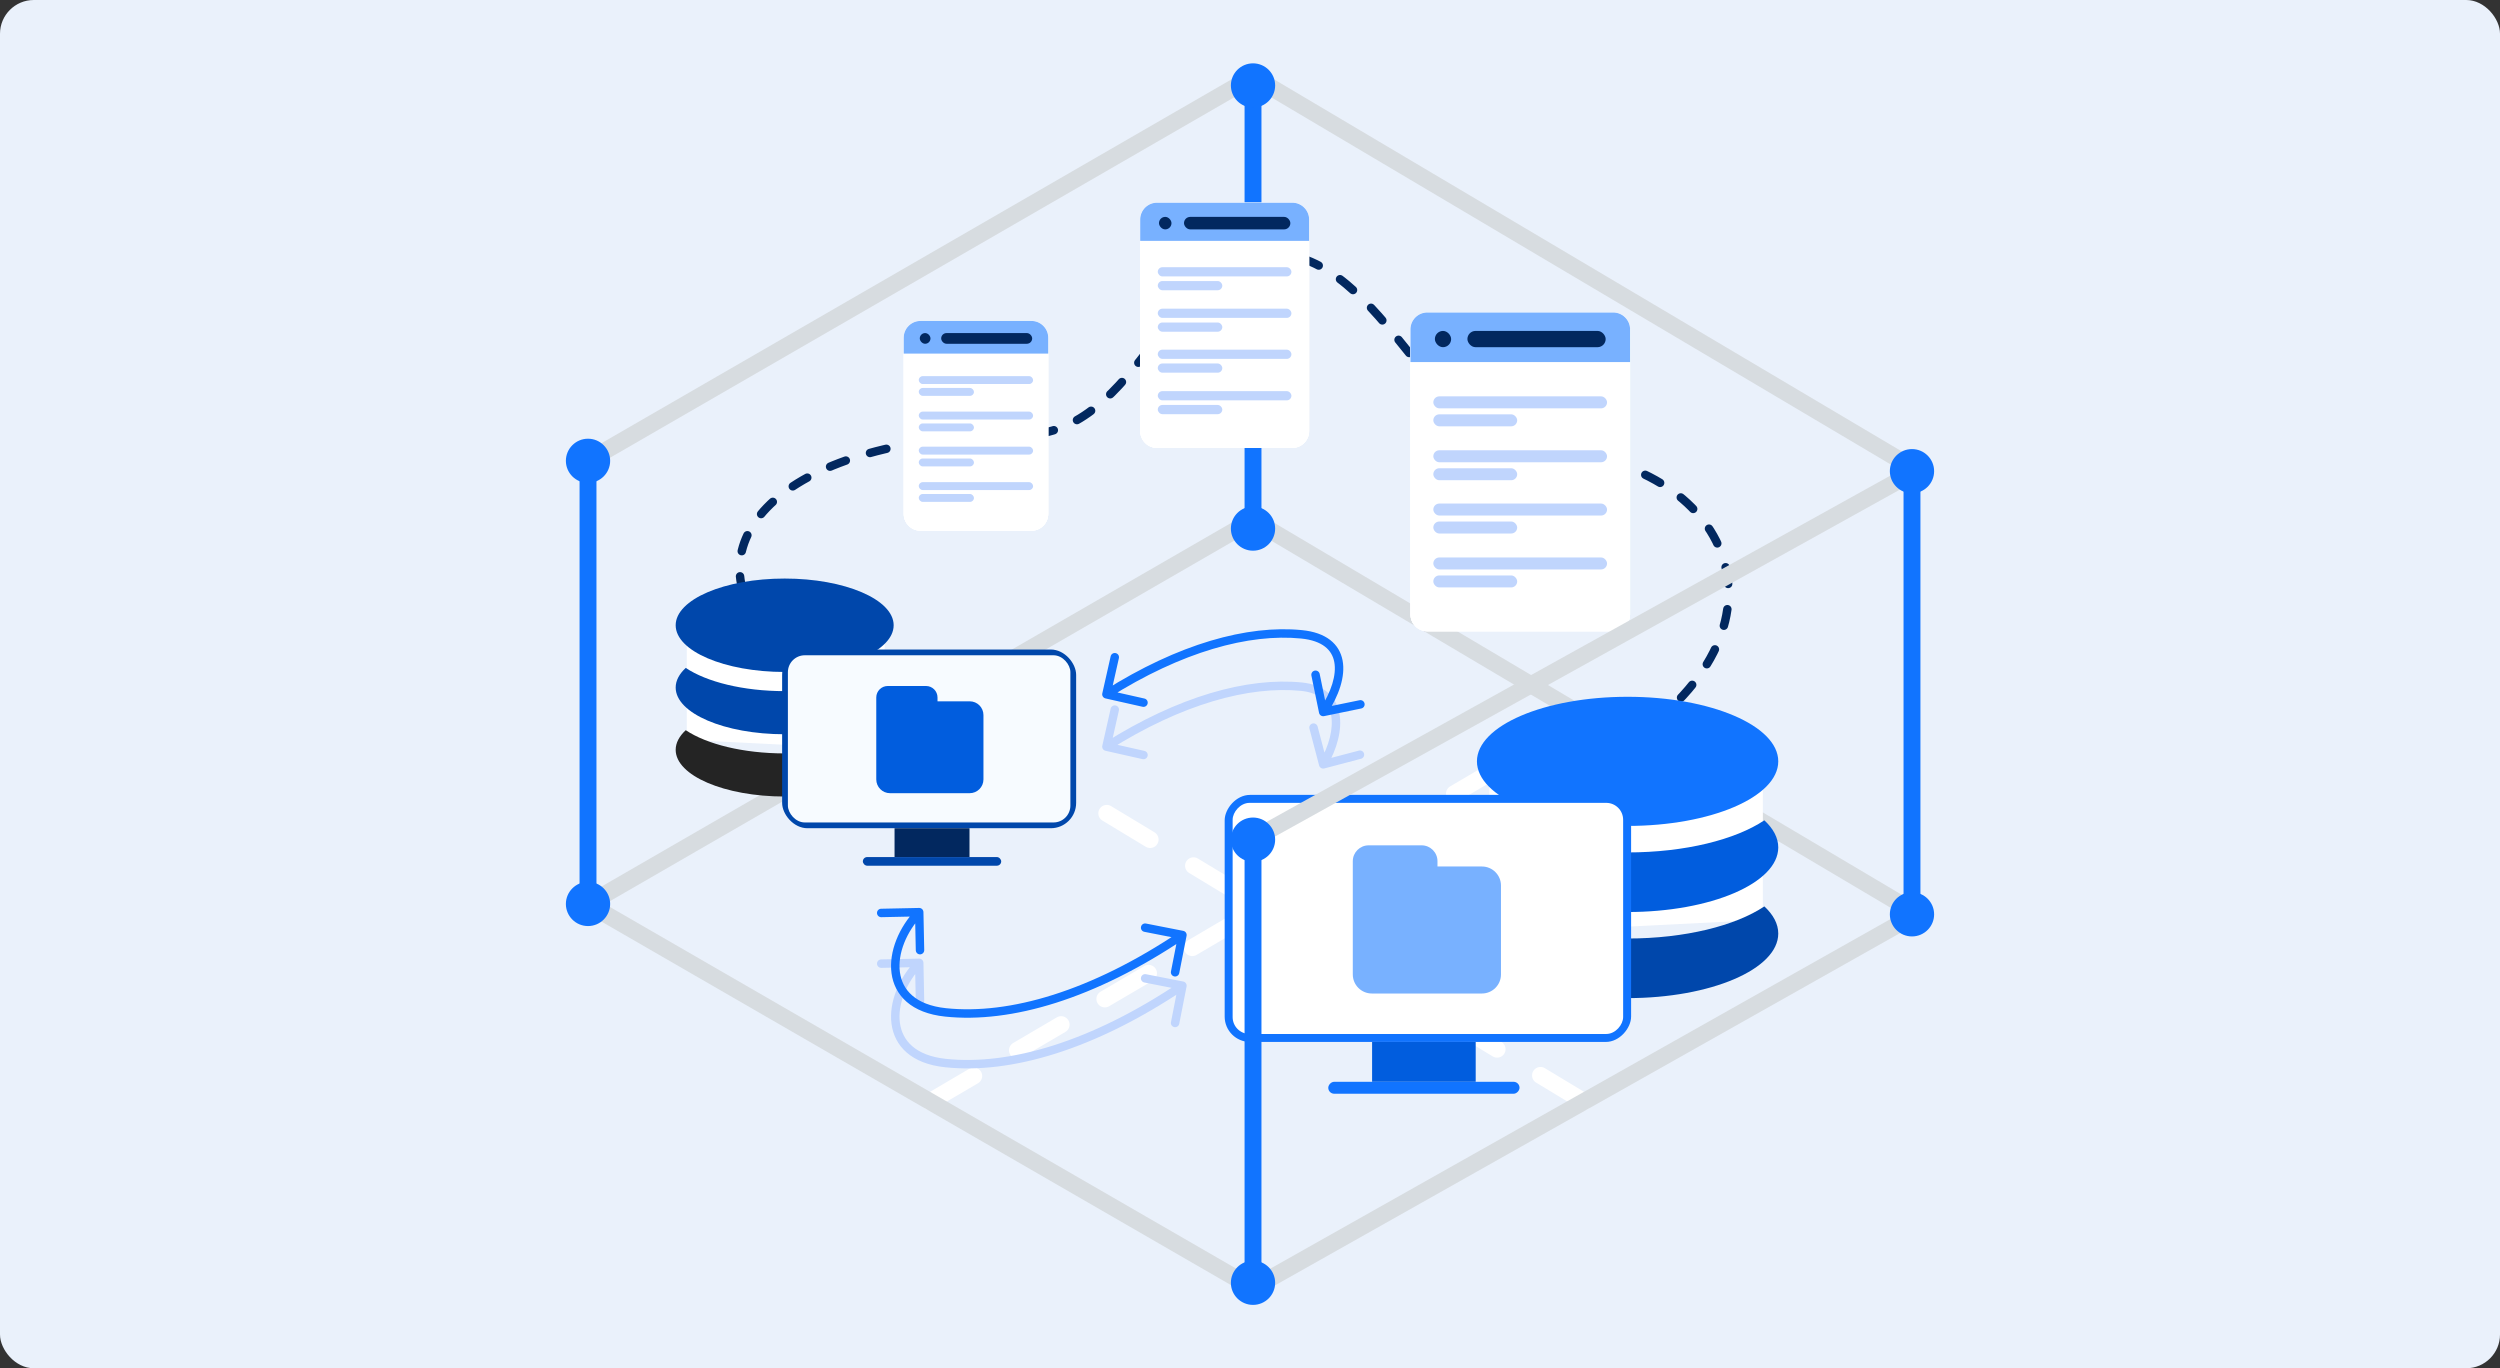 <svg xmlns="http://www.w3.org/2000/svg" width="296" height="162" viewBox="0 0 296 162" fill="none"><rect x="0" y="0" width="296" height="162" fill="#333333" stroke="none"/><rect width="296" height="162" rx="4" fill="#EAF1FB"></rect><g clip-path="url(#clip0_815_12170)"><path d="M110.118 130.43L187.679 84.882" stroke="white" stroke-width="2" stroke-miterlimit="10" stroke-linecap="round" stroke-dasharray="6 6"></path><path d="M187.531 130.43L110.118 83.66" stroke="white" stroke-width="2" stroke-miterlimit="10" stroke-linecap="round" stroke-dasharray="6 6"></path><path d="M148.357 152.51L226.994 108.184L148.357 61.573L69.621 107.042L148.357 152.51Z" stroke="#D7DCE0" stroke-width="2" stroke-miterlimit="10"></path><path d="M226.994 55.689L148.357 9.079L69.621 54.547" stroke="#D7DCE0" stroke-width="2" stroke-miterlimit="10"></path><path d="M69.621 54.43V107.158" stroke="#1174FF" stroke-width="2" stroke-miterlimit="10"></path><path d="M67.308 54.559C67.308 53.282 68.341 52.25 69.621 52.25C70.901 52.25 71.934 53.282 71.934 54.559C71.934 55.837 70.901 56.868 69.621 56.868C68.341 56.868 67.308 55.837 67.308 54.559Z" fill="#1174FF"></path><path d="M67 54.559C67 56.002 68.175 57.175 69.621 57.175C71.067 57.175 72.242 56.002 72.242 54.559C72.242 53.116 71.067 51.943 69.621 51.943C68.175 51.943 67 53.116 67 54.559C67 56.002 67 53.116 67 54.559ZM71.627 54.559C71.627 55.665 70.728 56.561 69.621 56.561C68.514 56.561 67.615 55.665 67.615 54.559C67.615 53.453 68.514 52.557 69.621 52.557C70.728 52.557 71.627 53.453 71.627 54.559C71.627 55.665 71.627 53.453 71.627 54.559Z" fill="#1174FF"></path><path d="M67.308 107.029C67.308 108.307 68.341 109.339 69.621 109.339C70.901 109.339 71.934 108.307 71.934 107.029C71.934 105.752 70.901 104.72 69.621 104.72C68.341 104.72 67.308 105.752 67.308 107.029Z" fill="#1174FF"></path><path d="M67 107.029C67 105.586 68.175 104.413 69.621 104.413C71.067 104.413 72.242 105.586 72.242 107.029C72.242 108.473 71.067 109.646 69.621 109.646C68.175 109.646 67 108.473 67 107.029C67 108.473 67 105.586 67 107.029ZM71.627 107.029C71.627 105.924 70.728 105.027 69.621 105.027C68.514 105.027 67.615 105.924 67.615 107.029C67.615 108.135 68.514 109.032 69.621 109.032C70.728 109.032 71.627 108.135 71.627 107.029C71.627 108.135 71.627 105.924 71.627 107.029Z" fill="#1174FF"></path><path d="M148.357 9.988V62.716" stroke="#1174FF" stroke-width="2" stroke-miterlimit="10"></path><path d="M146.043 10.117C146.043 8.839 147.077 7.807 148.357 7.807C149.637 7.807 150.67 8.839 150.67 10.117C150.67 11.394 149.637 12.426 148.357 12.426C147.077 12.426 146.043 11.394 146.043 10.117Z" fill="#1174FF"></path><path d="M145.736 10.116C145.736 11.56 146.911 12.733 148.357 12.733C149.803 12.733 150.978 11.56 150.978 10.116C150.978 8.673 149.803 7.5 148.357 7.5C146.911 7.5 145.736 8.673 145.736 10.116C145.736 11.56 145.736 8.673 145.736 10.116ZM150.363 10.116C150.363 11.222 149.464 12.119 148.357 12.119C147.249 12.119 146.351 11.222 146.351 10.116C146.351 9.011 147.249 8.114 148.357 8.114C149.464 8.114 150.363 9.011 150.363 10.116C150.363 11.222 150.363 9.011 150.363 10.116Z" fill="#1174FF"></path><path d="M146.043 62.587C146.043 63.864 147.077 64.896 148.357 64.896C149.637 64.896 150.67 63.864 150.67 62.587C150.67 61.309 149.637 60.277 148.357 60.277C147.077 60.277 146.043 61.309 146.043 62.587Z" fill="#1174FF"></path><path d="M145.736 62.587C145.736 61.143 146.911 59.97 148.357 59.97C149.803 59.97 150.978 61.143 150.978 62.587C150.978 64.03 149.803 65.203 148.357 65.203C146.911 65.203 145.736 64.03 145.736 62.587C145.736 64.03 145.736 61.143 145.736 62.587ZM150.363 62.587C150.363 61.481 149.464 60.584 148.357 60.584C147.249 60.584 146.351 61.481 146.351 62.587C146.351 63.692 147.249 64.589 148.357 64.589C149.464 64.589 150.363 63.692 150.363 62.587C150.363 63.692 150.363 61.481 150.363 62.587Z" fill="#1174FF"></path><path d="M90.5 74.499C82 64.5 92 51.5 121 51.5C135 51.5 138.5 30 150.5 30C164 30 170 53.5 182 53.5C204 53.5 214.5 73.5 192.5 88" stroke="#02285F" stroke-miterlimit="10" stroke-linecap="round" stroke-dasharray="2 3"></path><path d="M81.318 74.701H104.742V88.778L81.318 87.603V74.701Z" fill="white"></path><path fill-rule="evenodd" clip-rule="evenodd" d="M81.193 86.454C83.663 88.107 87.988 89.204 92.904 89.204C97.821 89.204 102.146 88.107 104.616 86.454C105.381 87.162 105.809 87.949 105.809 88.778C105.809 91.831 100.026 94.309 92.904 94.309C85.783 94.309 80 91.831 80 88.778C80 87.949 80.428 87.162 81.193 86.454Z" fill="#242424"></path><path fill-rule="evenodd" clip-rule="evenodd" d="M104.616 79.08C105.381 79.788 105.809 80.575 105.809 81.404C105.809 84.457 100.026 86.935 92.904 86.935C85.783 86.935 80 84.457 80 81.404C80 80.575 80.428 79.788 81.193 79.08C83.663 80.733 87.988 81.83 92.904 81.83C97.821 81.83 102.146 80.733 104.616 79.08V79.08Z" fill="#0047AB"></path><path fill-rule="evenodd" clip-rule="evenodd" d="M92.904 68.5C100.026 68.5 105.809 70.978 105.809 74.031C105.809 77.083 100.026 79.561 92.904 79.561C85.783 79.561 80 77.083 80 74.031C80 70.978 85.783 68.5 92.904 68.5Z" fill="#0047AB"></path><rect x="92.604" y="76.903" width="34.812" height="21.16" rx="3" fill="#0047AB"></rect><rect x="93.287" y="77.585" width="33.447" height="19.795" rx="2" fill="#F7FBFF"></rect><rect x="105.915" y="98.063" width="8.874" height="3.413" fill="#02285F"></rect><rect x="102.161" y="101.476" width="16.382" height="1.024" rx="0.512" fill="#0047AB"></rect><path fill-rule="evenodd" clip-rule="evenodd" d="M114.81 93.914H105.381C104.481 93.914 103.75 93.182 103.75 92.282V82.582C103.75 81.831 104.359 81.222 105.109 81.222H109.642C110.393 81.222 111.002 81.831 111.002 82.582V83.035H114.81C115.711 83.035 116.441 83.767 116.441 84.667V92.282C116.441 93.182 115.71 93.914 114.81 93.914Z" fill="#015DDE"></path><path d="M208.724 91.072H176.345V110.532L208.724 108.908V91.072Z" fill="white"></path><path fill-rule="evenodd" clip-rule="evenodd" d="M208.897 107.318C205.483 109.604 199.504 111.12 192.708 111.12C185.911 111.12 179.933 109.604 176.518 107.318C175.46 108.297 174.869 109.385 174.869 110.532C174.869 114.752 182.863 118.177 192.708 118.177C202.552 118.177 210.546 114.752 210.546 110.532C210.546 109.385 209.955 108.297 208.897 107.318Z" fill="#0047AB"></path><path fill-rule="evenodd" clip-rule="evenodd" d="M176.518 97.125C175.46 98.104 174.869 99.192 174.869 100.338C174.869 104.559 182.863 107.984 192.708 107.984C202.552 107.984 210.546 104.559 210.546 100.338C210.546 99.192 209.955 98.104 208.897 97.125C205.483 99.411 199.504 100.927 192.708 100.927C185.911 100.927 179.933 99.411 176.518 97.125V97.125Z" fill="#015DDE"></path><path fill-rule="evenodd" clip-rule="evenodd" d="M192.708 82.5C182.863 82.5 174.869 85.925 174.869 90.145C174.869 94.365 182.863 97.79 192.708 97.79C202.552 97.79 210.546 94.365 210.546 90.145C210.546 85.925 202.552 82.5 192.708 82.5Z" fill="#1174FF"></path><rect width="48.122" height="29.251" rx="3" transform="matrix(-1 0 0 1 193.123 94.116)" fill="#1174FF"></rect><rect width="46.235" height="27.364" rx="2" transform="matrix(-1 0 0 1 192.179 95.059)" fill="white"></rect><rect width="12.267" height="4.718" transform="matrix(-1 0 0 1 174.723 123.366)" fill="#015DDE"></rect><rect width="22.646" height="1.415" rx="0.708" transform="matrix(-1 0 0 1 179.913 128.084)" fill="#1174FF"></rect><path fill-rule="evenodd" clip-rule="evenodd" d="M175.46 117.631H162.427C161.182 117.631 160.171 116.62 160.171 115.376V101.966C160.171 100.929 161.013 100.087 162.051 100.087H168.317C169.354 100.087 170.197 100.929 170.197 101.966V102.593H175.46C176.706 102.593 177.716 103.604 177.716 104.849V115.376C177.716 116.62 176.704 117.631 175.46 117.631Z" fill="#78B1FF"></path><path d="M167 39C167 37.895 167.895 37 169 37H191C192.105 37 193 37.895 193 39V72.742C193 73.847 192.105 74.742 191 74.742H169C167.895 74.742 167 73.847 167 72.742V39Z" fill="white"></path><path d="M167 39C167 37.895 167.895 37 169 37H191C192.105 37 193 37.895 193 39V72.742C193 73.847 192.105 74.742 191 74.742H169C167.895 74.742 167 73.847 167 72.742V39Z" fill="white"></path><path d="M167 39C167 37.895 167.895 37 169 37H191C192.105 37 193 37.895 193 39V72.742C193 73.847 192.105 74.742 191 74.742H169C167.895 74.742 167 73.847 167 72.742V39Z" fill="white"></path><path d="M167 39C167 37.895 167.895 37 169 37H191C192.105 37 193 37.895 193 39V72.742C193 73.847 192.105 74.742 191 74.742H169C167.895 74.742 167 73.847 167 72.742V39Z" fill="white"></path><path d="M167 39C167 37.895 167.895 37 169 37H191C192.105 37 193 37.895 193 39V42.871H167V39Z" fill="#78B1FF"></path><rect x="190.111" y="41.107" width="16.37" height="1.926" rx="0.963" transform="rotate(180 190.111 41.107)" fill="#02285F"></rect><rect x="171.815" y="41.107" width="1.926" height="1.926" rx="0.963" transform="rotate(180 171.815 41.107)" fill="#02285F"></rect><rect x="169.705" y="46.929" width="20.569" height="1.419" rx="0.709" fill="#C0D5FD"></rect><rect x="169.705" y="49.057" width="9.93" height="1.419" rx="0.709" fill="#C0D5FD"></rect><rect x="169.705" y="53.313" width="20.569" height="1.419" rx="0.709" fill="#C0D5FD"></rect><rect x="169.705" y="59.621" width="20.569" height="1.419" rx="0.709" fill="#C0D5FD"></rect><rect x="169.705" y="66.004" width="20.569" height="1.419" rx="0.709" fill="#C0D5FD"></rect><rect x="169.705" y="55.44" width="9.93" height="1.419" rx="0.709" fill="#C0D5FD"></rect><rect x="169.705" y="61.748" width="9.93" height="1.419" rx="0.709" fill="#C0D5FD"></rect><rect x="169.705" y="68.132" width="9.93" height="1.419" rx="0.709" fill="#C0D5FD"></rect><path d="M107 40C107 38.895 107.895 38 109 38H122.111C123.216 38 124.111 38.895 124.111 40V60.839C124.111 61.943 123.216 62.839 122.111 62.839H109C107.895 62.839 107 61.943 107 60.839V40Z" fill="white"></path><path d="M107 40C107 38.895 107.895 38 109 38H122.111C123.216 38 124.111 38.895 124.111 40V60.839C124.111 61.943 123.216 62.839 122.111 62.839H109C107.895 62.839 107 61.943 107 60.839V40Z" fill="white"></path><path d="M107 40C107 38.895 107.895 38 109 38H122.111C123.216 38 124.111 38.895 124.111 40V60.839C124.111 61.943 123.216 62.839 122.111 62.839H109C107.895 62.839 107 61.943 107 60.839V40Z" fill="white"></path><path d="M107 40C107 38.895 107.895 38 109 38H122.111C123.216 38 124.111 38.895 124.111 40V60.839C124.111 61.943 123.216 62.839 122.111 62.839H109C107.895 62.839 107 61.943 107 60.839V40Z" fill="white"></path><path d="M107 40C107 38.895 107.895 38 109 38H122.111C123.216 38 124.111 38.895 124.111 40V41.864H107V40Z" fill="#78B1FF"></path><rect x="122.21" y="40.703" width="10.774" height="1.267" rx="0.634" transform="rotate(180 122.21 40.703)" fill="#02285F"></rect><rect x="110.169" y="40.703" width="1.267" height="1.267" rx="0.634" transform="rotate(180 110.169 40.703)" fill="#02285F"></rect><rect x="108.781" y="44.535" width="13.537" height="0.934" rx="0.467" fill="#C0D5FD"></rect><rect x="108.781" y="45.935" width="6.535" height="0.934" rx="0.467" fill="#C0D5FD"></rect><rect x="108.781" y="48.736" width="13.537" height="0.934" rx="0.467" fill="#C0D5FD"></rect><rect x="108.781" y="52.887" width="13.537" height="0.934" rx="0.467" fill="#C0D5FD"></rect><rect x="108.781" y="57.088" width="13.537" height="0.934" rx="0.467" fill="#C0D5FD"></rect><rect x="108.781" y="50.136" width="6.535" height="0.934" rx="0.467" fill="#C0D5FD"></rect><rect x="108.781" y="54.288" width="6.535" height="0.934" rx="0.467" fill="#C0D5FD"></rect><rect x="108.781" y="58.489" width="6.535" height="0.934" rx="0.467" fill="#C0D5FD"></rect><path d="M135 26C135 24.895 135.895 24 137 24H153C154.105 24 155 24.895 155 26V51.032C155 52.137 154.105 53.032 153 53.032H137C135.895 53.032 135 52.137 135 51.032V26Z" fill="white"></path><path d="M135 26C135 24.895 135.895 24 137 24H153C154.105 24 155 24.895 155 26V51.032C155 52.137 154.105 53.032 153 53.032H137C135.895 53.032 135 52.137 135 51.032V26Z" fill="white"></path><path d="M135 26C135 24.895 135.895 24 137 24H153C154.105 24 155 24.895 155 26V51.032C155 52.137 154.105 53.032 153 53.032H137C135.895 53.032 135 52.137 135 51.032V26Z" fill="white"></path><path d="M135 26C135 24.895 135.895 24 137 24H153C154.105 24 155 24.895 155 26V51.032C155 52.137 154.105 53.032 153 53.032H137C135.895 53.032 135 52.137 135 51.032V26Z" fill="white"></path><path d="M135 26C135 24.895 135.895 24 137 24H153C154.105 24 155 24.895 155 26V28.516H135V26Z" fill="#78B1FF"></path><rect x="152.778" y="27.16" width="12.593" height="1.481" rx="0.741" transform="rotate(180 152.778 27.16)" fill="#02285F"></rect><rect x="138.704" y="27.16" width="1.481" height="1.481" rx="0.741" transform="rotate(180 138.704 27.16)" fill="#02285F"></rect><rect x="137.081" y="31.638" width="15.822" height="1.091" rx="0.546" fill="#C0D5FD"></rect><rect x="137.081" y="33.275" width="7.638" height="1.091" rx="0.546" fill="#C0D5FD"></rect><rect x="137.081" y="36.548" width="15.822" height="1.091" rx="0.546" fill="#C0D5FD"></rect><rect x="137.081" y="41.401" width="15.822" height="1.091" rx="0.546" fill="#C0D5FD"></rect><rect x="137.081" y="46.311" width="15.822" height="1.091" rx="0.546" fill="#C0D5FD"></rect><rect x="137.081" y="38.185" width="7.638" height="1.091" rx="0.546" fill="#C0D5FD"></rect><rect x="137.081" y="43.037" width="7.638" height="1.091" rx="0.546" fill="#C0D5FD"></rect><rect x="137.081" y="47.948" width="7.638" height="1.091" rx="0.546" fill="#C0D5FD"></rect><path d="M130.512 88.295C130.452 88.564 130.621 88.832 130.89 88.892L135.28 89.882C135.549 89.943 135.817 89.774 135.878 89.504C135.938 89.235 135.769 88.967 135.5 88.906L131.598 88.027L132.477 84.125C132.538 83.856 132.369 83.588 132.099 83.527C131.83 83.466 131.562 83.636 131.502 83.905L130.512 88.295ZM154.099 81.303L154.05 81.8L154.099 81.303ZM156.182 90.627C156.252 90.894 156.526 91.054 156.793 90.984L161.145 89.839C161.412 89.769 161.571 89.495 161.501 89.228C161.431 88.961 161.158 88.802 160.89 88.872L157.022 89.889L156.005 86.021C155.934 85.754 155.661 85.594 155.394 85.664C155.127 85.735 154.967 86.008 155.038 86.275L156.182 90.627ZM131 88.405L131.267 88.827C139.937 83.347 147.895 81.189 154.05 81.8L154.099 81.303L154.148 80.805C147.697 80.165 139.516 82.43 130.733 87.982L131 88.405ZM154.099 81.303L154.05 81.8C155.196 81.914 156.009 82.27 156.566 82.759C157.122 83.246 157.461 83.898 157.604 84.675C157.895 86.251 157.368 88.303 156.234 90.248L156.666 90.5L157.097 90.752C158.297 88.696 158.938 86.394 158.587 84.493C158.41 83.531 157.976 82.665 157.226 82.007C156.478 81.351 155.453 80.935 154.148 80.805L154.099 81.303Z" fill="#C0D5FD"></path><path d="M130.512 82.095C130.452 82.364 130.621 82.632 130.89 82.693L135.28 83.682C135.549 83.743 135.817 83.574 135.878 83.304C135.938 83.035 135.769 82.767 135.5 82.707L131.598 81.827L132.477 77.925C132.538 77.656 132.369 77.388 132.099 77.327C131.83 77.266 131.562 77.436 131.502 77.705L130.512 82.095ZM154.099 75.103L154.05 75.601L154.099 75.103ZM156.176 84.401C156.231 84.671 156.496 84.845 156.766 84.79L161.174 83.884C161.445 83.829 161.619 83.564 161.563 83.294C161.508 83.023 161.243 82.849 160.973 82.905L157.055 83.71L156.25 79.791C156.194 79.521 155.93 79.347 155.659 79.402C155.389 79.458 155.215 79.722 155.27 79.993L156.176 84.401ZM131 82.205L131.267 82.627C139.937 77.147 147.895 74.989 154.05 75.601L154.099 75.103L154.148 74.606C147.697 73.965 139.516 76.23 130.733 81.782L131 82.205ZM154.099 75.103L154.05 75.601C155.337 75.728 156.252 76.08 156.872 76.558C157.484 77.03 157.84 77.648 157.979 78.383C158.264 79.888 157.638 81.916 156.248 84.025L156.666 84.3L157.083 84.575C158.527 82.384 159.319 80.082 158.962 78.197C158.78 77.237 158.301 76.397 157.482 75.766C156.672 75.141 155.561 74.746 154.148 74.606L154.099 75.103Z" fill="#1174FF"></path><path d="M140.491 116.8C140.544 116.529 140.367 116.266 140.096 116.213L135.681 115.346C135.41 115.292 135.147 115.469 135.094 115.74C135.041 116.011 135.217 116.274 135.488 116.327L139.413 117.098L138.642 121.023C138.589 121.294 138.766 121.557 139.036 121.61C139.307 121.663 139.57 121.486 139.623 121.215L140.491 116.8ZM111.951 125.867L111.899 126.364L111.899 126.364L111.951 125.867ZM109.335 113.989C109.329 113.713 109.1 113.494 108.824 113.5L104.325 113.595C104.049 113.601 103.83 113.829 103.836 114.105C103.842 114.381 104.07 114.6 104.346 114.595L108.345 114.51L108.429 118.51C108.435 118.786 108.664 119.005 108.94 118.999C109.216 118.993 109.435 118.765 109.429 118.488L109.335 113.989ZM140 116.703L139.721 116.288C129.181 123.368 119.499 126.161 112.004 125.37L111.951 125.867L111.899 126.364C119.71 127.189 129.626 124.274 140.279 117.118L140 116.703ZM111.951 125.867L112.004 125.37C110.164 125.176 108.872 124.617 108.011 123.87C107.155 123.127 106.689 122.167 106.547 121.099C106.26 118.937 107.307 116.316 109.196 114.346L108.835 114L108.474 113.654C106.439 115.776 105.218 118.685 105.556 121.231C105.727 122.517 106.297 123.707 107.356 124.625C108.41 125.539 109.912 126.155 111.899 126.364L111.951 125.867Z" fill="#C0D5FD"></path><path d="M140.491 110.8C140.544 110.529 140.367 110.266 140.096 110.213L135.681 109.346C135.41 109.292 135.147 109.469 135.094 109.74C135.041 110.011 135.217 110.274 135.488 110.327L139.413 111.098L138.642 115.023C138.589 115.294 138.766 115.557 139.036 115.61C139.307 115.663 139.57 115.486 139.623 115.215L140.491 110.8ZM111.951 119.867L111.899 120.364L111.899 120.364L111.951 119.867ZM109.335 107.989C109.329 107.713 109.1 107.494 108.824 107.5L104.325 107.595C104.049 107.601 103.83 107.829 103.836 108.105C103.842 108.381 104.07 108.6 104.346 108.595L108.345 108.51L108.429 112.51C108.435 112.786 108.664 113.005 108.94 112.999C109.216 112.993 109.435 112.765 109.429 112.488L109.335 107.989ZM140 110.703L139.721 110.288C129.181 117.368 119.499 120.161 112.004 119.37L111.951 119.867L111.899 120.364C119.71 121.189 129.626 118.274 140.279 111.118L140 110.703ZM111.951 119.867L112.004 119.37C110.164 119.176 108.872 118.617 108.011 117.87C107.155 117.127 106.689 116.167 106.547 115.099C106.26 112.937 107.307 110.316 109.196 108.346L108.835 108L108.474 107.654C106.439 109.776 105.218 112.685 105.556 115.231C105.727 116.517 106.297 117.707 107.356 118.625C108.41 119.539 109.912 120.155 111.899 120.364L111.951 119.867Z" fill="#1174FF"></path><path d="M226.994 55.69L148.357 99.346" stroke="#D7DCE0" stroke-width="2" stroke-miterlimit="10"></path><path d="M226.379 55.659V108.387" stroke="#1174FF" stroke-width="2" stroke-miterlimit="10"></path><path d="M224.065 55.788C224.065 54.51 225.099 53.478 226.379 53.478C227.659 53.478 228.692 54.51 228.692 55.788C228.692 57.065 227.659 58.097 226.379 58.097C225.099 58.097 224.065 57.065 224.065 55.788Z" fill="#1174FF"></path><path d="M223.758 55.788C223.758 57.231 224.933 58.404 226.379 58.404C227.825 58.404 229 57.231 229 55.788C229 54.344 227.825 53.171 226.379 53.171C224.933 53.171 223.758 54.344 223.758 55.788C223.758 57.231 223.758 54.344 223.758 55.788ZM228.385 55.788C228.385 56.893 227.486 57.79 226.379 57.79C225.271 57.79 224.373 56.893 224.373 55.788C224.373 54.682 225.271 53.786 226.379 53.786C227.486 53.786 228.385 54.682 228.385 55.788C228.385 56.893 228.385 54.682 228.385 55.788Z" fill="#1174FF"></path><path d="M224.065 108.258C224.065 109.536 225.099 110.567 226.379 110.567C227.659 110.567 228.692 109.536 228.692 108.258C228.692 106.981 227.659 105.949 226.379 105.949C225.099 105.949 224.065 106.981 224.065 108.258Z" fill="#1174FF"></path><path d="M223.758 108.258C223.758 106.815 224.933 105.642 226.379 105.642C227.825 105.642 229 106.815 229 108.258C229 109.701 227.825 110.874 226.379 110.874C224.933 110.874 223.758 109.701 223.758 108.258C223.758 109.701 223.758 106.815 223.758 108.258ZM228.385 108.258C228.385 107.153 227.486 106.256 226.379 106.256C225.271 106.256 224.373 107.153 224.373 108.258C224.373 109.364 225.271 110.26 226.379 110.26C227.486 110.26 228.385 109.364 228.385 108.258C228.385 109.364 228.385 107.153 228.385 108.258Z" fill="#1174FF"></path><path d="M148.357 99.284V152.013" stroke="#1174FF" stroke-width="2" stroke-miterlimit="10"></path><path d="M146.043 99.413C146.043 98.136 147.077 97.104 148.357 97.104C149.637 97.104 150.67 98.136 150.67 99.413C150.67 100.691 149.637 101.723 148.357 101.723C147.077 101.723 146.043 100.691 146.043 99.413Z" fill="#1174FF"></path><path d="M145.736 99.413C145.736 100.857 146.911 102.03 148.357 102.03C149.803 102.03 150.978 100.857 150.978 99.413C150.978 97.97 149.803 96.797 148.357 96.797C146.911 96.797 145.736 97.97 145.736 99.413C145.736 100.857 145.736 97.97 145.736 99.413ZM150.363 99.413C150.363 100.519 149.464 101.416 148.357 101.416C147.249 101.416 146.351 100.519 146.351 99.413C146.351 98.308 147.249 97.411 148.357 97.411C149.464 97.411 150.363 98.308 150.363 99.413C150.363 100.519 150.363 98.308 150.363 99.413Z" fill="#1174FF"></path><path d="M146.043 151.884C146.043 153.161 147.077 154.193 148.357 154.193C149.637 154.193 150.67 153.161 150.67 151.884C150.67 150.606 149.637 149.574 148.357 149.574C147.077 149.574 146.043 150.606 146.043 151.884Z" fill="#1174FF"></path><path d="M145.736 151.884C145.736 150.44 146.911 149.267 148.357 149.267C149.803 149.267 150.978 150.44 150.978 151.884C150.978 153.327 149.803 154.5 148.357 154.5C146.911 154.5 145.736 153.327 145.736 151.884C145.736 153.327 145.736 150.44 145.736 151.884ZM150.363 151.884C150.363 150.778 149.464 149.881 148.357 149.881C147.249 149.881 146.351 150.778 146.351 151.884C146.351 152.989 147.249 153.886 148.357 153.886C149.464 153.886 150.363 152.989 150.363 151.884C150.363 152.989 150.363 150.778 150.363 151.884Z" fill="#1174FF"></path></g><defs><clipPath id="clip0_815_12170"><rect width="162" height="162" fill="white" transform="translate(67)"></rect></clipPath></defs></svg>